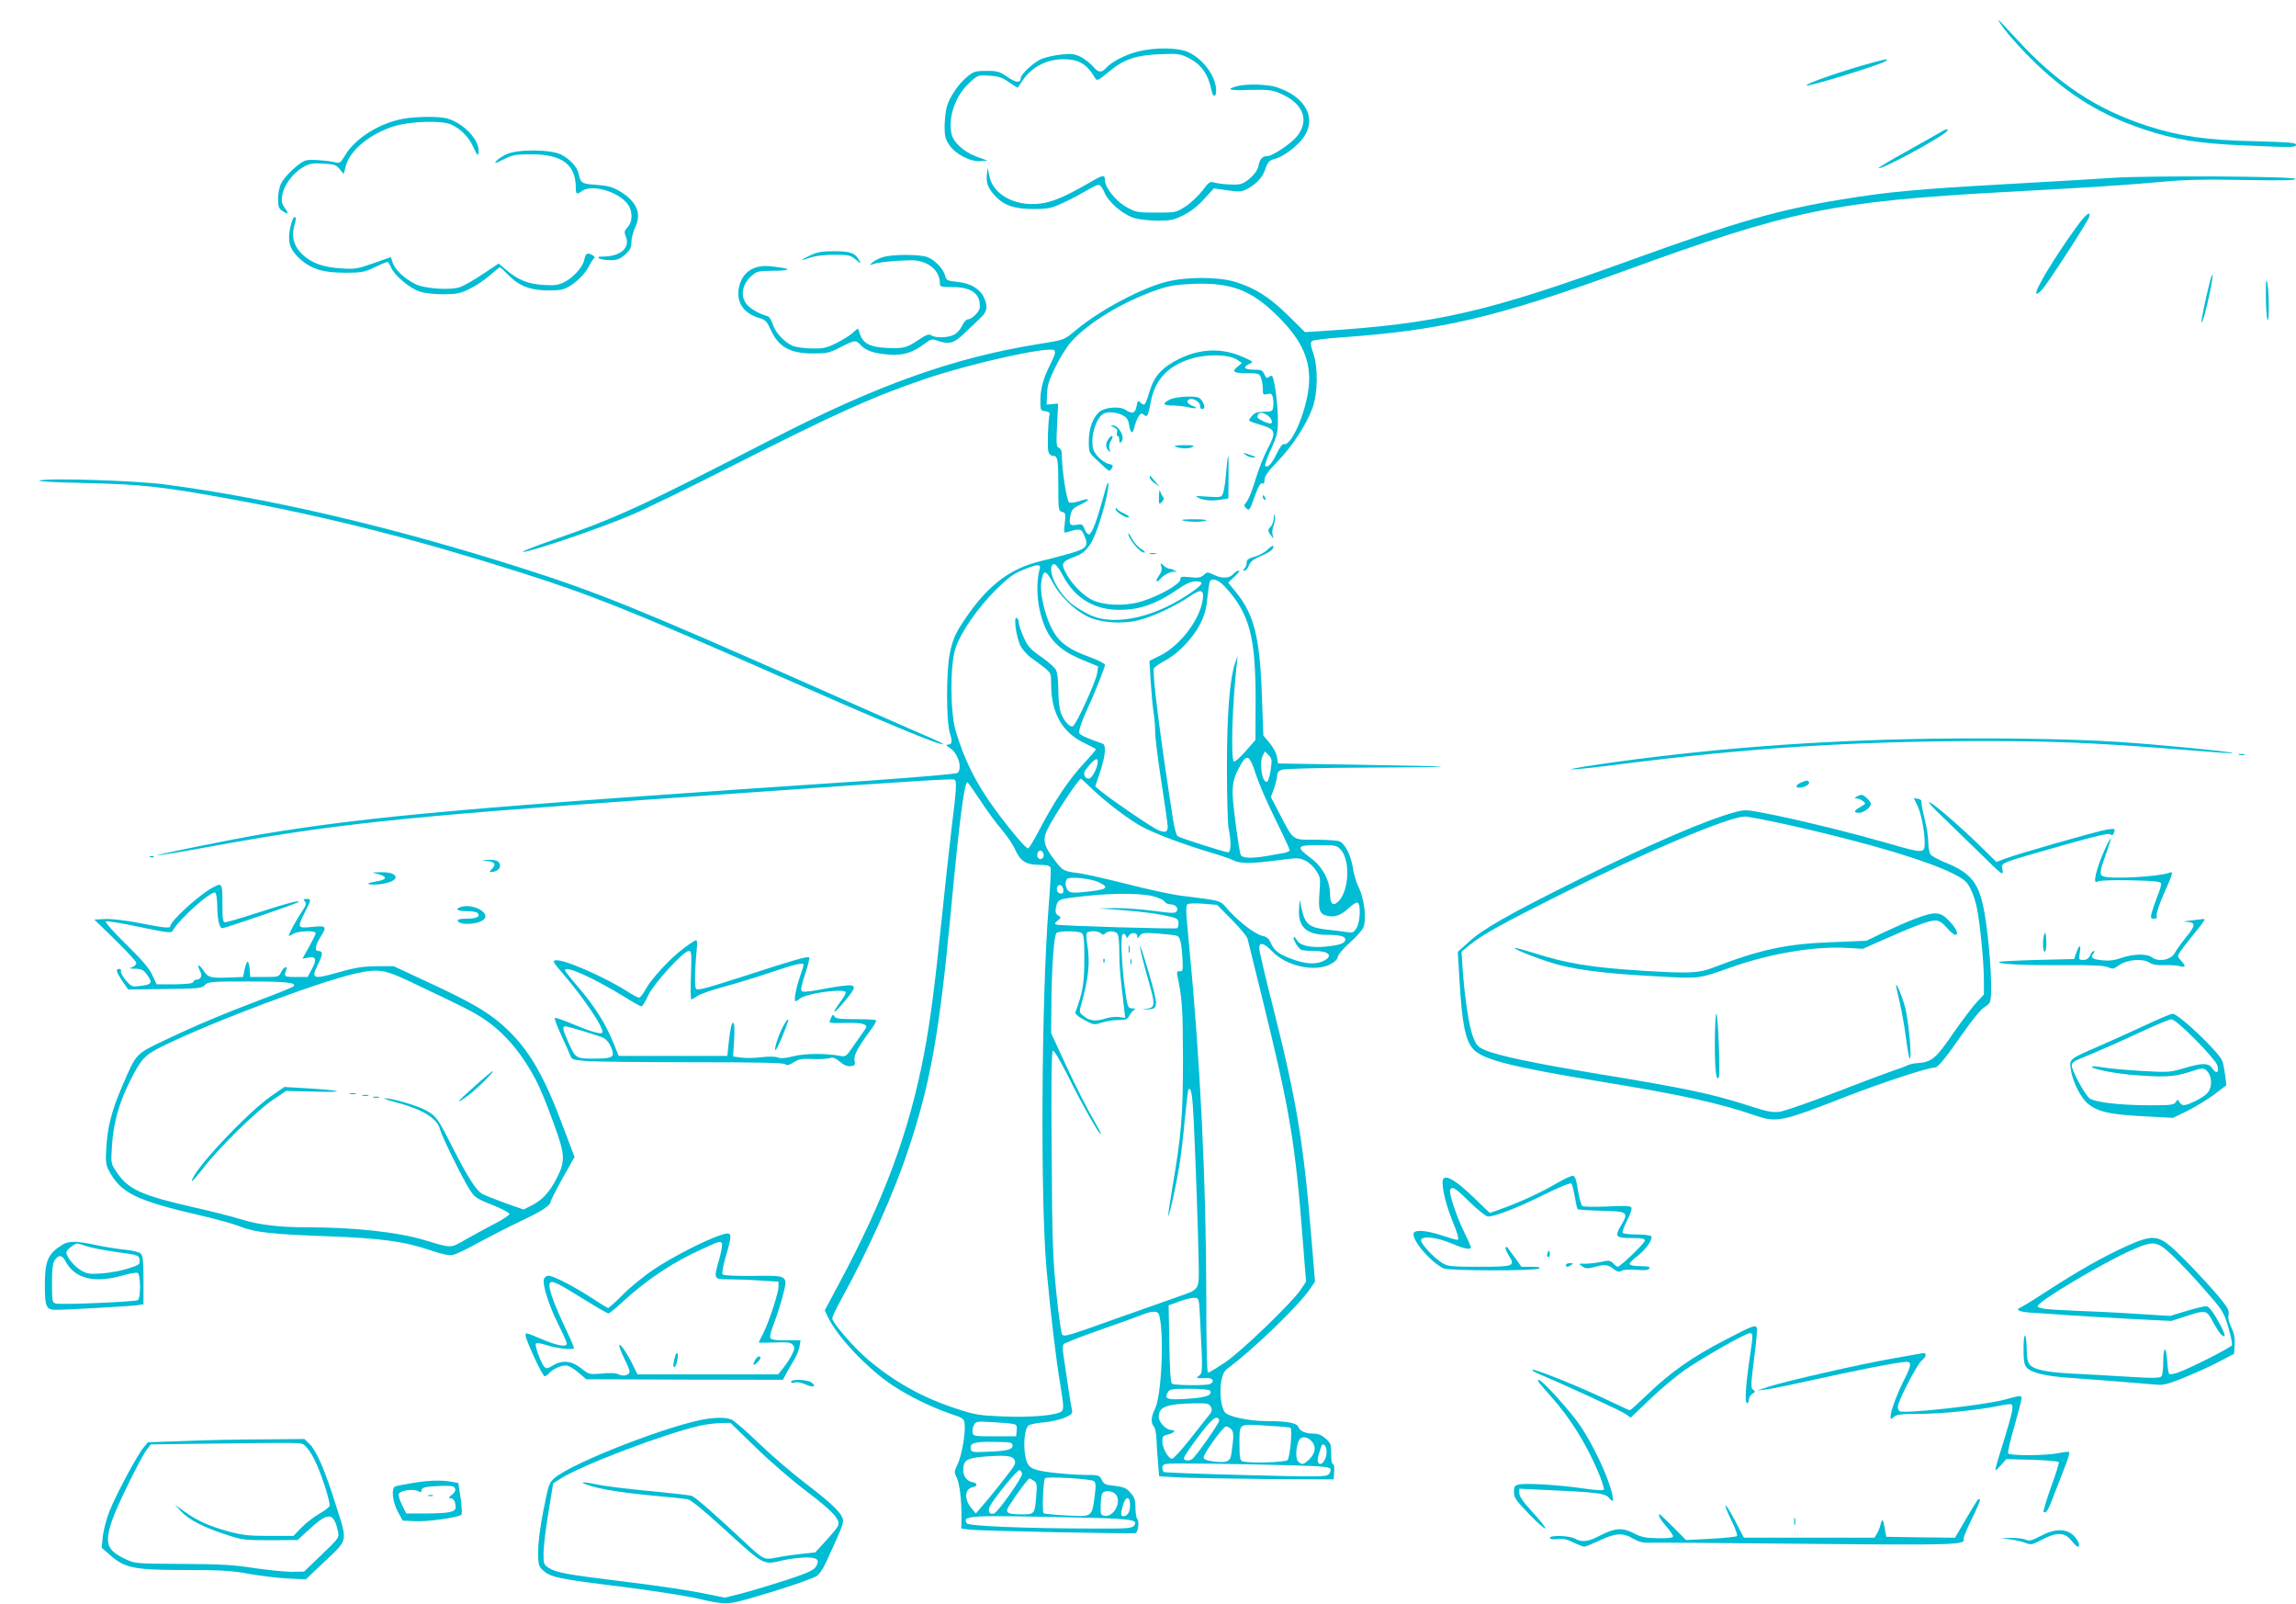 <?xml version="1.0" standalone="no"?>
<!DOCTYPE svg PUBLIC "-//W3C//DTD SVG 20010904//EN"
 "http://www.w3.org/TR/2001/REC-SVG-20010904/DTD/svg10.dtd">
<svg version="1.0" xmlns="http://www.w3.org/2000/svg"
 width="1280pt" height="894pt" viewBox="0 0 1280 894"
 preserveAspectRatio="xMidYMid meet">
<g transform="translate(0,894) scale(0.1,-0.1)"
fill="#00bcd4" stroke="none">
<path d="M11145 8820 c23 -43 115 -147 207 -236 184 -176 366 -287 597 -364
169 -57 312 -80 551 -90 289 -13 300 -12 300 4 0 11 -45 14 -232 19 -268 6
-414 27 -593 84 -288 93 -505 237 -735 488 -103 111 -105 114 -95 95z"/>
<path d="M6340 8652 c-69 -18 -143 -57 -174 -91 -26 -29 -43 -26 -73 9 -14 17
-44 40 -66 52 -35 17 -52 20 -111 14 -38 -4 -88 -15 -111 -25 -45 -20 -115
-86 -115 -108 0 -27 -28 -24 -75 9 -42 29 -54 33 -115 33 -61 0 -72 -3 -106
-31 -49 -39 -100 -114 -115 -167 -7 -23 -12 -72 -13 -108 0 -56 4 -73 26 -107
34 -51 119 -95 174 -90 l39 3 -61 22 c-72 27 -131 81 -140 130 -18 96 23 210
101 282 47 43 47 43 111 39 52 -3 72 -10 110 -37 25 -17 47 -31 48 -29 2 2 13
19 26 38 51 76 134 120 228 120 86 0 132 -27 178 -106 9 -16 16 -13 72 33 87
73 152 95 288 101 104 4 114 2 162 -22 70 -36 109 -91 127 -184 7 -35 25 -34
25 2 0 78 -69 175 -155 215 -56 27 -189 28 -285 3z"/>
<path d="M10450 8594 c-164 -44 -387 -120 -378 -130 9 -9 425 119 443 137 12
12 2 11 -65 -7z"/>
<path d="M6893 8459 c-62 -18 -40 -24 73 -20 90 2 123 0 157 -14 138 -54 181
-148 110 -242 -32 -41 -138 -113 -168 -113 -28 0 -41 -15 -50 -57 -7 -36 -62
-89 -100 -99 -27 -7 -119 0 -151 10 -17 6 -28 -2 -61 -47 -23 -29 -65 -69 -94
-88 -53 -33 -55 -34 -164 -34 -104 0 -113 2 -165 31 -60 33 -120 109 -120 150
0 32 -10 31 -88 -15 -116 -67 -185 -98 -245 -111 -149 -31 -291 38 -312 151
l-9 44 -4 -34 c-5 -50 4 -77 44 -121 50 -55 109 -75 220 -75 83 1 96 4 170 39
43 20 100 51 127 67 26 16 54 29 62 29 8 0 22 -18 31 -40 22 -56 104 -126 167
-145 28 -8 87 -15 132 -15 71 0 90 4 143 31 40 20 80 51 115 90 l54 59 77 -11
c74 -10 79 -9 121 15 46 27 77 64 90 106 11 35 22 47 53 55 46 10 130 75 162
123 71 107 6 224 -153 276 -52 17 -172 20 -224 5z"/>
<path d="M2253 8279 c-135 -23 -273 -109 -330 -206 -23 -39 -29 -44 -52 -38
-47 11 -140 18 -166 11 -35 -9 -119 -88 -139 -131 -9 -18 -16 -56 -16 -83 0
-41 4 -54 22 -66 34 -24 41 -19 17 13 -17 23 -21 39 -16 70 7 54 58 125 113
157 39 23 53 26 116 22 62 -3 73 -7 92 -31 l22 -27 12 45 c23 88 133 178 267
221 89 28 262 34 318 11 53 -23 99 -68 126 -127 23 -50 25 -53 29 -27 8 64
-83 161 -176 187 -43 12 -165 11 -239 -1z"/>
<path d="M10813 8200 c-18 -10 -102 -58 -188 -106 -86 -47 -154 -88 -152 -91
13 -12 365 179 383 208 9 15 -9 10 -43 -11z"/>
<path d="M2825 8081 c-22 -10 -48 -27 -58 -38 -14 -17 -8 -15 39 8 51 26 67
29 156 29 172 0 248 -57 248 -187 0 -36 6 -39 34 -18 51 39 194 1 251 -67 33
-39 34 -102 4 -134 -19 -21 -20 -27 -10 -53 26 -62 -30 -111 -129 -111 -26 0
-31 -3 -20 -10 8 -5 36 -10 62 -10 39 0 54 6 83 31 29 26 35 38 35 70 0 21 10
58 21 82 38 78 8 146 -89 203 -37 22 -64 29 -126 34 -83 5 -89 9 -100 62 -8
38 -50 83 -99 107 -59 29 -241 30 -302 2z"/>
<path d="M11780 7949 c-69 -5 -327 -20 -575 -34 -519 -29 -679 -44 -935 -86
-356 -58 -583 -123 -1180 -339 -804 -291 -1078 -354 -1720 -395 l-95 -6 -95
94 c-104 102 -183 152 -294 186 -94 29 -270 29 -382 1 -139 -35 -366 -155
-500 -265 -76 -63 -63 -58 -229 -85 -465 -76 -887 -227 -1470 -527 -744 -383
-865 -438 -1230 -565 -111 -39 -180 -67 -155 -64 69 10 437 136 600 206 80 34
325 153 545 265 606 307 800 394 1104 497 255 85 679 179 708 156 9 -8 5 -24
-18 -71 -42 -83 -59 -142 -59 -209 0 -54 1 -57 28 -60 18 -2 26 -8 23 -18 -8
-35 -13 -180 -7 -204 4 -16 13 -26 25 -26 28 0 31 -18 31 -170 0 -132 1 -138
21 -143 20 -5 21 -10 15 -63 -6 -55 -6 -56 16 -49 68 21 77 19 93 -20 25 -58
15 -72 -78 -99 -45 -13 -122 -33 -172 -45 -160 -40 -278 -127 -395 -292 -72
-102 -89 -139 -106 -226 -19 -102 -19 -371 1 -437 16 -52 13 -66 -13 -66 -11
0 -6 -7 14 -19 45 -28 71 -114 42 -139 -7 -5 -224 -24 -483 -42 -2248 -150
-2784 -198 -3400 -300 -169 -29 -589 -114 -578 -117 5 -2 144 21 308 51 669
122 1062 164 2450 261 198 14 455 32 570 40 852 60 1106 76 1116 70 14 -9 11
-53 -16 -271 -13 -109 -38 -336 -55 -504 -37 -363 -62 -557 -96 -740 -82 -440
-225 -826 -475 -1291 l-81 -152 17 -36 c51 -109 220 -288 358 -380 93 -62 211
-120 322 -159 78 -26 80 -28 83 -62 5 -51 -18 -179 -41 -224 -18 -37 -18 -42
-4 -70 17 -33 29 -136 27 -228 l-1 -57 43 -6 c51 -7 920 -25 930 -19 13 8 20
66 9 77 -6 6 -11 35 -11 64 0 44 -5 58 -28 84 -23 26 -38 32 -87 38 -52 5 -61
9 -73 34 -13 26 -15 27 -100 27 -48 1 -132 7 -186 14 -114 15 -130 27 -142
102 -9 65 0 145 20 159 9 7 47 15 86 18 38 3 90 15 116 26 40 18 45 24 40 43
-5 19 -30 183 -50 324 -2 17 -1 36 3 42 3 6 90 40 192 76 102 35 209 74 237
85 70 28 98 27 105 -1 28 -111 12 -449 -24 -520 -22 -43 -24 -79 -7 -97 7 -6
14 -38 15 -69 1 -31 5 -91 9 -134 l6 -76 112 -6 c61 -3 280 -7 486 -9 l375 -2
3 43 c2 24 -1 42 -7 42 -6 0 -10 25 -10 57 1 52 -2 60 -30 85 -21 19 -42 28
-66 28 -47 0 -81 15 -87 38 -6 21 -64 32 -178 32 -97 0 -211 24 -231 49 -22
27 -32 114 -20 176 7 37 17 55 37 70 135 98 400 354 459 444 l26 38 -21 254
c-43 523 -83 764 -215 1284 -41 162 -75 306 -75 320 0 38 26 31 74 -19 78 -80
234 -115 321 -71 26 13 41 28 43 42 2 13 32 48 67 79 35 31 69 69 76 86 18 44
5 157 -24 217 -14 27 -30 79 -35 115 -11 69 -41 129 -72 146 -10 6 -70 10
-134 10 -134 0 -123 -8 -201 142 l-50 96 18 48 c9 27 17 59 17 72 0 15 8 26
26 32 15 6 216 11 487 12 554 2 536 6 -63 16 l-445 7 -6 36 c-3 21 -21 54 -41
78 l-35 42 -8 221 c-11 323 -43 453 -144 577 l-44 54 36 34 c20 18 31 33 23
33 -7 0 -21 -9 -31 -20 -22 -24 -63 -26 -109 -3 -34 16 -37 16 -56 -2 -16 -14
-30 -17 -75 -12 -49 5 -55 4 -55 -13 0 -25 -119 -92 -213 -121 -97 -30 -224
-24 -289 13 -54 32 -109 92 -138 149 -26 50 -20 60 56 88 57 21 89 62 122 156
35 100 62 208 61 245 0 25 -8 5 -28 -70 -35 -129 -62 -202 -79 -208 -7 -2 -18
10 -25 28 -11 29 -15 31 -45 25 -38 -7 -45 4 -34 55 6 29 15 39 56 58 58 28
54 40 -7 19 -25 -8 -50 -11 -57 -7 -13 8 -39 174 -40 256 0 29 -5 44 -17 48
-14 6 -15 21 -10 127 l6 120 -32 -3 -32 -3 2 60 c2 48 11 77 47 150 25 50 63
112 86 138 97 109 291 227 485 293 64 22 104 28 199 32 211 8 324 -35 472
-183 135 -134 185 -249 170 -392 -15 -142 -98 -333 -139 -318 -7 3 -24 -20
-41 -56 -28 -57 -49 -79 -63 -65 -3 3 11 45 33 93 36 81 39 95 38 173 0 75
-18 211 -31 233 -3 4 -11 3 -19 -4 -11 -9 -16 -6 -25 15 -11 23 -18 26 -61 26
-52 0 -62 14 -23 32 25 11 24 12 -37 39 -115 51 -236 47 -354 -11 -92 -45
-139 -95 -163 -175 -27 -86 -29 -90 -51 -70 -16 15 -18 14 -24 -20 -8 -39 -23
-44 -62 -19 -32 22 -116 14 -146 -12 -36 -32 -58 -93 -58 -163 0 -62 1 -64 43
-103 76 -72 71 -69 85 -48 10 16 8 19 -18 25 -16 4 -43 22 -60 41 -25 29 -30
43 -30 87 0 55 25 122 54 146 23 19 74 17 114 -3 23 -12 32 -24 37 -56 8 -48
21 -52 30 -7 4 17 14 42 22 55 12 19 17 21 29 11 20 -17 24 -10 40 73 23 122
96 200 225 239 88 27 209 24 254 -5 l29 -19 -22 -18 c-38 -30 -27 -39 48 -39
66 0 71 -1 80 -26 6 -14 10 -41 10 -61 0 -32 2 -35 25 -29 20 5 26 2 31 -18 3
-13 4 -36 2 -52 -3 -26 -6 -28 -52 -29 -38 0 -52 -5 -68 -25 -22 -28 -27 -24
57 -50 77 -24 81 -39 30 -135 -19 -36 -46 -105 -61 -153 -27 -89 -50 -143 -66
-153 -4 -3 0 -13 10 -22 17 -15 19 -12 46 64 20 57 33 79 42 75 10 -4 14 3 14
21 0 19 20 47 73 102 84 87 159 203 194 297 30 85 32 224 4 307 -15 43 -17 58
-7 66 6 6 82 15 166 21 556 39 859 110 1580 372 925 337 1158 385 2120 438
479 26 648 37 865 56 137 13 249 15 468 11 217 -4 287 -2 284 6 -5 15 -821 19
-1017 6z m-4712 -1325 c20 -14 31 -44 15 -44 -20 0 -73 26 -73 35 0 28 25 32
58 9z m-1144 -889 c62 -119 161 -185 288 -193 123 -7 225 25 351 112 48 33 77
46 102 46 46 0 44 -13 -7 -50 -204 -148 -441 -204 -582 -137 -33 15 -78 43
-102 62 -71 58 -128 165 -111 210 10 25 30 8 61 -50z m-128 33 c-16 -54 -17
-146 -2 -218 34 -158 92 -227 246 -290 l82 -34 -5 -36 c-6 -46 -118 -291 -136
-298 -19 -7 -58 39 -70 86 -6 20 -11 74 -11 119 0 45 -5 93 -12 107 -6 14 -43
48 -83 75 -62 43 -75 58 -98 109 -15 33 -27 69 -27 80 0 12 -5 24 -12 28 -19
12 -3 -107 21 -155 12 -23 40 -54 62 -69 22 -15 56 -40 75 -56 32 -26 34 -32
34 -87 0 -167 63 -275 197 -336 29 -14 53 -27 53 -29 0 -3 -34 -43 -77 -89
-82 -91 -156 -202 -238 -359 -29 -55 -57 -102 -63 -104 -11 -3 -91 90 -184
216 -105 142 -175 282 -221 442 -30 108 -31 365 0 457 29 89 123 224 223 324
69 68 99 91 151 112 82 34 104 35 95 5z m75 -78 c38 -72 116 -148 190 -185 71
-36 193 -45 289 -21 76 19 203 78 279 130 67 46 85 42 76 -17 -17 -113 -128
-258 -240 -312 l-57 -28 7 -116 c4 -64 11 -141 16 -171 5 -30 9 -80 9 -111 0
-31 16 -157 35 -280 19 -123 35 -234 35 -246 0 -31 -14 -36 -52 -20 -36 15
-259 167 -317 215 l-35 29 27 81 c29 87 35 150 15 157 -90 31 -127 48 -132 61
-3 9 12 57 35 108 56 122 109 256 109 271 0 7 -39 26 -87 44 -120 43 -173 84
-212 163 -38 76 -65 198 -56 252 11 75 24 74 66 -4z m955 -17 c139 -149 174
-277 174 -636 l-1 -221 -55 -63 c-31 -35 -60 -61 -65 -57 -18 11 -10 310 16
544 l5 45 -15 -42 c-30 -93 -45 -281 -45 -583 0 -162 4 -315 10 -340 14 -67
13 -130 -3 -130 -20 0 -269 80 -282 90 -7 6 -17 43 -24 83 -75 483 -118 824
-108 852 4 8 30 26 58 41 72 36 160 127 199 205 25 48 35 85 41 147 5 46 11
88 15 93 12 20 47 7 80 -28z m258 -1024 c-5 -34 -14 -64 -20 -66 -28 -9 -46
106 -23 149 l11 20 20 -20 c19 -19 20 -27 12 -83z m-83 -24 c16 -49 65 -163
109 -251 44 -89 80 -167 80 -172 0 -6 -15 -13 -32 -16 -18 -3 -60 -10 -92 -16
-93 -16 -144 -13 -150 8 -9 28 -34 210 -42 298 -7 89 1 130 43 202 35 62 50
53 84 -53z m-881 70 c0 -33 -33 -95 -50 -95 -23 0 -34 28 -18 49 44 58 68 75
68 46z m-38 -146 c79 -77 224 -187 293 -221 76 -39 229 -96 367 -137 58 -17
119 -38 135 -46 36 -19 95 -19 244 0 111 15 121 15 155 -1 20 -9 47 -34 61
-56 24 -36 25 -43 19 -123 -8 -98 0 -121 47 -130 41 -8 74 5 116 44 18 17 39
31 47 31 21 0 19 -104 -3 -141 -16 -27 -22 -29 -53 -24 -19 3 -70 10 -113 14
-97 11 -121 30 -139 110 l-13 56 -3 -52 c-6 -99 42 -143 155 -143 71 0 103 -8
103 -26 0 -21 -31 -32 -112 -40 -85 -7 -142 6 -159 38 -6 11 -13 17 -16 15 -8
-9 25 -64 42 -71 9 -3 42 -6 74 -6 80 0 105 -27 51 -55 -42 -21 -99 -19 -175
9 -75 27 -102 48 -121 92 -10 23 -22 33 -45 38 -40 8 -123 71 -189 142 -54 60
-24 51 -280 84 -47 7 -179 35 -295 65 -115 29 -235 56 -265 59 -83 11 -86 13
-134 77 -58 76 -65 112 -35 170 40 80 173 279 185 279 2 0 27 -23 56 -51z
m-619 -67 c35 -54 90 -129 121 -165 31 -37 65 -87 75 -111 28 -64 61 -86 133
-86 44 0 60 -4 65 -16 3 -9 -2 -106 -11 -217 -40 -498 -47 -1640 -11 -2027 23
-251 52 -495 77 -643 18 -110 19 -130 7 -142 -23 -23 -172 -36 -329 -29 -132
5 -155 9 -261 44 -186 61 -339 146 -488 271 -77 64 -201 207 -201 231 0 10 26
64 57 120 141 255 288 582 366 819 123 366 174 650 237 1319 50 535 76 730 94
730 2 0 33 -44 69 -98z m2011 -277 c57 -62 46 -241 -18 -294 -26 -22 -40 -8
-41 45 -1 78 -42 154 -109 203 -84 63 -78 71 51 71 88 0 96 -2 117 -25z
m-1657 -21 c8 -21 -13 -42 -28 -27 -13 13 -5 43 11 43 6 0 13 -7 17 -16z m307
-160 c67 -33 51 -43 -97 -57 -43 -4 -61 -2 -72 9 -18 19 -20 60 -2 68 24 11
133 -2 171 -20z m-196 -42 c2 -14 -2 -22 -12 -22 -19 0 -29 17 -22 36 8 22 30
12 34 -14z m496 -36 c33 -8 63 -21 68 -30 5 -9 19 -16 32 -16 29 0 48 -21 36
-39 -7 -12 -28 -11 -132 3 -67 9 -163 15 -213 15 l-90 -2 115 -8 c118 -8 226
-23 293 -40 30 -8 37 -14 37 -34 0 -13 -3 -26 -7 -28 -10 -6 -653 13 -673 20
-12 4 -11 8 6 22 21 17 21 18 3 29 -14 9 -17 19 -12 44 8 40 14 45 77 54 191
26 374 30 460 10z m443 -132 c45 -45 85 -93 88 -106 3 -12 39 -160 81 -328
156 -634 185 -803 229 -1379 l16 -204 -27 -41 c-48 -73 -333 -348 -424 -409
-47 -31 -89 -57 -95 -57 -7 0 -10 151 -10 433 -1 635 -34 1313 -96 1951 -18
185 -20 219 -8 227 8 4 48 6 89 2 l75 -6 82 -83z m-837 -74 c12 -7 15 -35 15
-147 0 -133 -9 -187 -50 -295 -3 -8 16 -25 49 -42 53 -29 56 -29 98 -15 24 8
65 14 93 14 42 0 51 4 61 24 7 13 18 28 26 32 9 6 7 9 -9 9 -25 0 -28 8 -42
110 -18 132 -25 297 -12 304 6 4 14 0 18 -9 5 -16 7 -16 15 -1 12 21 48 21 48
-1 0 -15 1 -15 14 2 12 16 23 18 103 12 50 -4 97 -9 106 -13 17 -6 26 -51 30
-144 2 -48 0 -55 -17 -53 -15 1 -17 -4 -11 -30 26 -127 29 -175 30 -457 0
-324 -9 -426 -61 -729 -13 -79 -23 -146 -21 -147 5 -6 44 169 61 276 9 52 23
169 31 260 9 90 18 167 21 169 14 14 22 -33 28 -158 12 -250 25 -624 28 -785
3 -184 12 -168 -120 -215 -48 -17 -190 -67 -317 -112 -305 -109 -311 -110
-324 -96 -5 7 -20 111 -32 232 -20 192 -23 292 -26 779 -3 366 -1 562 6 569 6
6 34 -40 85 -140 76 -154 172 -323 182 -323 3 0 -5 19 -19 43 -58 99 -120 222
-186 365 l-71 154 1 116 c1 243 14 433 30 443 19 12 120 11 139 -1z m108 -2
c9 -9 15 -9 24 0 15 15 51 15 66 0 8 -8 12 -46 12 -103 0 -82 4 -123 26 -309
l7 -59 -34 5 c-19 3 -55 -1 -81 -10 -52 -16 -84 -12 -119 17 -23 18 -23 21
-10 67 40 142 49 233 32 335 -4 25 -5 51 -3 57 5 16 64 16 80 0z m553 -2163
c14 -273 14 -287 -6 -302 -21 -14 -15 -16 43 -13 34 2 46 -22 16 -34 -22 -9
-197 -7 -210 2 -8 5 -13 79 -15 222 l-4 215 60 22 c33 12 71 21 85 20 25 -2
25 -2 31 -132z m55 -386 c15 -25 -22 -38 -127 -45 -113 -7 -129 -2 -109 36 10
18 21 20 120 20 68 0 111 -4 116 -11z m4 -90 c9 -17 7 -26 -12 -49 -13 -15
-60 -76 -106 -134 -46 -58 -90 -106 -98 -106 -21 0 -54 60 -54 97 0 27 4 32
30 38 36 8 50 25 20 25 -28 0 -70 43 -70 73 0 57 42 73 202 76 69 1 79 -1 88
-20z m47 -75 c4 -11 -130 -202 -151 -216 -18 -12 -46 -9 -46 5 0 8 36 62 81
121 76 101 105 124 116 90z m-1149 -20 c19 -4 23 -10 20 -37 l-3 -32 -120 0
c-116 0 -120 1 -123 22 -2 12 2 31 8 42 10 19 17 20 103 15 51 -3 102 -7 115
-10z m1546 -21 c12 -8 -2 -163 -16 -180 -11 -14 -220 -19 -252 -7 -13 5 -16
23 -16 89 0 126 -9 119 144 110 72 -4 135 -9 140 -12z m-330 -8 c15 -16 15
-42 0 -142 -6 -39 -26 -47 -99 -38 -39 5 -55 12 -55 22 0 22 109 173 125 173
7 0 21 -7 29 -15z m446 -65 c29 -29 25 -66 -9 -101 -33 -33 -43 -35 -64 -14
-16 15 -13 83 5 118 12 23 43 22 68 -3z m-1665 -26 c0 -23 -31 -31 -141 -35
-81 -4 -89 -2 -92 15 -7 34 20 42 130 40 92 -1 103 -3 103 -20z m1749 -18 c3
-14 2 -36 -3 -49 -21 -56 -58 -43 -40 14 6 19 12 40 15 47 6 20 21 14 28 -12z
m-1740 -59 c8 -13 7 -23 -4 -41 -18 -29 -145 -188 -183 -230 l-27 -31 -24 29
c-43 51 -38 110 9 118 25 4 25 22 -1 27 -32 5 -54 32 -54 66 0 55 18 68 106
76 121 10 165 7 178 -14z m1524 -33 c192 -5 235 -9 239 -21 3 -8 -1 -22 -10
-30 -14 -14 -59 -15 -463 -4 -246 6 -451 14 -456 17 -4 3 -8 14 -8 24 0 13 8
20 28 22 34 4 363 0 670 -8z m-1480 -47 c4 -19 -133 -213 -156 -222 -24 -9
-37 11 -25 37 20 42 155 209 167 205 6 -2 12 -11 14 -20z m401 -42 c11 -10 11
-28 3 -89 -15 -111 -14 -110 -155 -102 -65 3 -123 9 -129 12 -9 6 -3 178 8
195 7 12 259 -3 273 -16z m-334 1 c16 -11 17 -22 12 -82 -8 -103 -9 -104 -81
-104 -81 0 -95 9 -71 47 43 67 107 153 114 153 4 0 15 -6 26 -14z m449 -69
c44 -33 2 -131 -54 -125 -23 3 -25 6 -24 55 1 29 4 59 8 68 7 18 46 20 70 2z
m86 -65 c0 -39 -14 -62 -37 -62 -16 0 -16 13 -2 63 14 50 39 50 39 -1z m-316
-69 c331 -7 366 -12 337 -47 -12 -14 -43 -16 -230 -15 -388 1 -692 14 -701 29
-27 44 8 46 594 33z"/>
<path d="M6355 3663 c3 -22 23 -103 45 -179 43 -150 42 -160 -13 -167 -26 -4
-24 -4 7 -3 66 2 66 13 8 213 -29 98 -50 159 -47 136z"/>
<path d="M6292 3650 c0 -19 2 -27 5 -17 2 9 2 25 0 35 -3 9 -5 1 -5 -18z"/>
<path d="M6302 3580 c0 -14 2 -19 5 -12 2 6 2 18 0 25 -3 6 -5 1 -5 -13z"/>
<path d="M6151 3584 c0 -11 3 -14 6 -6 3 7 2 16 -1 19 -3 4 -6 -2 -5 -13z"/>
<path d="M11582 7683 c-124 -170 -243 -366 -229 -379 3 -4 17 6 30 20 32 34
258 383 264 407 10 37 -16 18 -65 -48z"/>
<path d="M1619 7676 c-17 -79 -6 -123 46 -172 64 -62 133 -84 258 -84 93 0
108 3 165 30 35 17 67 30 72 30 4 0 13 -14 20 -30 18 -44 102 -115 157 -134
28 -10 80 -16 132 -16 74 0 95 4 147 29 33 16 84 49 113 75 28 25 54 46 58 46
3 0 23 -18 44 -40 57 -59 111 -83 200 -88 44 -2 91 0 111 7 48 16 115 75 140
125 11 22 25 44 31 47 5 4 0 12 -12 18 -27 15 -37 9 -44 -28 -8 -39 -60 -97
-110 -123 -34 -17 -54 -20 -117 -16 -86 5 -143 28 -208 84 l-42 35 -89 -59
c-49 -33 -106 -65 -126 -72 -58 -19 -200 -9 -252 18 -61 32 -110 78 -123 116
l-11 33 -97 -34 c-88 -31 -104 -34 -177 -29 -101 6 -163 28 -215 74 -49 44
-67 101 -50 160 12 46 12 52 1 52 -5 0 -15 -24 -22 -54z"/>
<path d="M4515 7516 c-58 -28 -56 -32 5 -11 25 9 78 15 130 15 82 0 91 -2 121
-27 28 -24 31 -25 20 -6 -22 43 -50 53 -141 53 -69 0 -94 -5 -135 -24z"/>
<path d="M4916 7505 c-21 -7 -46 -21 -55 -30 -15 -15 -14 -15 13 -5 16 6 77
13 135 17 95 5 112 3 154 -15 48 -22 77 -63 77 -112 0 -18 6 -20 71 -20 107 0
156 -38 151 -115 -1 -22 -45 -65 -67 -65 -8 0 -22 -16 -31 -35 -9 -20 -29 -42
-45 -50 -33 -18 -102 -20 -127 -4 -14 9 -28 4 -71 -25 -67 -45 -82 -49 -180
-45 -90 5 -129 25 -146 75 -5 16 -10 30 -11 32 -1 2 -14 -8 -30 -23 -15 -14
-56 -39 -91 -57 -54 -27 -74 -31 -137 -30 -40 0 -88 7 -107 15 -47 20 -97 74
-111 120 -7 22 -19 41 -27 44 -53 16 -95 40 -118 67 -36 43 -27 108 22 154 34
31 37 32 132 33 106 1 95 13 -23 25 -94 10 -159 -35 -175 -121 -15 -80 26
-141 113 -167 34 -10 43 -19 63 -62 44 -100 108 -136 238 -136 77 0 91 3 153
35 81 41 85 41 110 14 28 -32 75 -49 157 -55 81 -7 136 10 205 63 31 23 38 25
67 15 64 -24 93 -16 152 41 29 28 69 66 88 84 39 35 44 66 20 116 -23 48 -76
79 -147 86 -58 6 -62 8 -69 35 -10 37 -55 85 -96 102 -42 18 -205 18 -257 -1z"/>
<path d="M12320 7370 c-20 -76 -51 -222 -47 -226 6 -6 25 63 47 167 20 96 20
133 0 59z"/>
<path d="M12632 7295 c0 -60 4 -121 8 -135 11 -34 11 140 1 200 -7 35 -9 21
-9 -65z"/>
<path d="M6523 6714 c-46 -23 -41 -34 15 -34 26 0 65 -5 87 -10 46 -10 59 -5
21 9 -26 11 -34 25 -17 35 18 11 61 -13 61 -34 0 -20 11 -26 23 -14 7 8 -11
46 -27 56 -20 14 -130 8 -163 -8z"/>
<path d="M6209 6559 c17 -7 22 -15 18 -29 -3 -11 -1 -20 4 -20 5 0 9 -10 9
-22 0 -16 3 -19 11 -11 24 24 -14 94 -49 92 -12 0 -10 -3 7 -10z"/>
<path d="M6183 6498 c-19 -25 -21 -46 -7 -65 14 -17 15 -17 9 5 -4 14 0 33 9
47 17 25 7 36 -11 13z"/>
<path d="M6555 6450 c27 -12 77 -12 95 0 10 7 -5 10 -50 9 -45 0 -59 -3 -45
-9z"/>
<path d="M6944 6405 c11 -8 29 -15 40 -15 25 0 19 4 -24 18 -32 11 -33 10 -16
-3z"/>
<path d="M6836 6310 c-4 -50 -11 -102 -17 -117 -9 -25 -11 -26 -87 -21 -70 5
-74 5 -47 -8 33 -14 71 -17 127 -8 l36 6 1 119 c1 66 0 119 -2 119 -2 0 -7
-41 -11 -90z"/>
<path d="M6410 6279 c0 -8 13 -23 28 -33 l27 -19 -25 29 c-14 16 -26 31 -27
33 -2 2 -3 -2 -3 -10z"/>
<path d="M220 6262 c-15 -5 91 -11 255 -14 314 -7 434 -20 830 -93 514 -94
1014 -221 1585 -402 403 -127 627 -217 1405 -560 638 -281 950 -411 962 -400
2 2 -31 18 -72 36 -42 17 -331 145 -643 283 -985 436 -1207 526 -1637 663
-719 229 -1400 388 -1985 465 -166 22 -652 37 -700 22z"/>
<path d="M6461 6175 c-1 -46 0 -48 16 -33 12 12 13 21 6 30 -6 7 -13 22 -16
33 -2 11 -5 -2 -6 -30z"/>
<path d="M7040 6171 c0 -6 4 -13 10 -16 6 -3 7 1 4 9 -7 18 -14 21 -14 7z"/>
<path d="M6220 6102 c0 -15 60 -53 73 -45 5 3 -6 12 -24 20 -18 8 -37 19 -41
26 -6 9 -8 9 -8 -1z"/>
<path d="M7101 6053 c0 -17 -8 -38 -16 -47 -19 -18 -18 -26 1 -51 16 -20 16
-20 9 3 -4 13 -2 36 5 52 6 15 10 39 7 52 -3 18 -5 16 -6 -9z"/>
<path d="M6595 6039 c41 -9 106 -9 129 0 10 4 -22 7 -70 7 -53 0 -77 -3 -59
-7z"/>
<path d="M6290 5967 c-1 -28 64 -107 89 -107 9 0 2 9 -16 20 -18 10 -41 36
-52 57 -11 21 -20 34 -21 30z"/>
<path d="M7068 5878 c-14 -15 -47 -33 -72 -40 -36 -10 -46 -17 -46 -33 0 -12
-5 -26 -12 -33 -9 -9 -9 -12 1 -12 7 0 18 13 24 29 8 21 24 34 63 51 53 21 79
42 72 57 -1 4 -15 -4 -30 -19z"/>
<path d="M6413 5853 c9 -2 23 -2 30 0 6 3 -1 5 -18 5 -16 0 -22 -2 -12 -5z"/>
<path d="M6474 5782 c5 -15 1 -31 -14 -52 -22 -31 -13 -43 11 -14 18 22 61 42
79 37 13 -4 13 -3 0 6 -8 6 -21 11 -29 11 -8 0 -23 8 -34 18 -19 16 -19 16
-13 -6z"/>
<path d="M10610 4820 c-585 -14 -1150 -61 -1690 -139 -260 -38 -189 -39 106
-1 720 92 1320 130 2054 130 353 0 605 -11 980 -40 343 -27 397 -31 385 -26
-18 8 -406 46 -632 61 -285 19 -779 25 -1203 15z"/>
<path d="M12483 4733 c9 -2 23 -2 30 0 6 3 -1 5 -18 5 -16 0 -22 -2 -12 -5z"/>
<path d="M10044 4580 c-31 -12 -39 -30 -14 -30 29 0 62 19 55 31 -7 11 -13 11
-41 -1z"/>
<path d="M10350 4500 c-13 -9 -13 -10 1 -10 8 0 24 -6 34 -14 19 -14 18 -15
-13 -33 -38 -22 -41 -33 -7 -33 25 0 65 31 65 50 0 14 -38 50 -52 50 -7 0 -20
-5 -28 -10z"/>
<path d="M10689 4451 c20 -39 41 -143 41 -206 0 -62 -3 -63 -197 -7 -217 62
-447 119 -649 161 -144 29 -154 30 -206 16 -155 -40 -477 -178 -873 -375 -394
-195 -539 -278 -617 -350 l-61 -55 11 -181 c13 -219 32 -312 74 -360 52 -59
212 -100 718 -183 451 -74 654 -119 849 -186 128 -43 146 -40 527 109 195 75
441 156 479 156 19 0 58 48 159 193 50 71 102 135 117 142 14 8 29 22 33 30
20 54 -8 421 -44 561 -30 117 -78 167 -215 221 -33 14 -66 32 -72 41 -7 9 -13
39 -13 67 0 29 -9 87 -20 130 -11 43 -19 86 -18 94 2 10 -6 17 -20 19 l-23 4
20 -41z m-708 -111 c533 -120 915 -244 981 -317 22 -24 45 -78 58 -139 17 -73
40 -308 40 -403 l0 -84 -43 -46 c-23 -25 -82 -104 -131 -174 -94 -137 -117
-156 -196 -162 -20 -1 -45 -7 -56 -12 -10 -6 -44 -18 -74 -28 -30 -10 -175
-64 -322 -121 -147 -57 -289 -106 -316 -110 -40 -5 -68 0 -158 29 -216 70
-355 100 -850 181 -356 59 -568 103 -638 135 -38 17 -46 26 -65 75 -22 58 -45
213 -57 376 l-6 96 46 38 c68 56 184 120 506 281 471 236 937 433 1026 434 18
1 132 -22 255 -49z"/>
<path d="M10680 3821 c-41 -15 -120 -50 -175 -76 l-100 -48 -190 -8 c-256 -9
-400 -40 -668 -143 -78 -30 -134 -32 -392 -16 -287 18 -424 41 -608 100 -55
17 -101 29 -103 27 -8 -8 168 -75 252 -96 115 -29 280 -49 534 -62 249 -14
233 -16 421 50 217 77 468 119 647 108 l87 -5 122 54 c165 73 248 104 282 104
20 0 38 -11 64 -40 19 -22 40 -40 46 -40 23 0 10 32 -30 75 -51 55 -79 57
-189 16z"/>
<path d="M10570 3448 c0 -3 9 -44 20 -91 11 -46 27 -135 35 -197 8 -62 18
-116 21 -119 15 -13 -6 219 -26 288 -18 65 -49 138 -50 119z"/>
<path d="M9560 3123 c0 -150 8 -212 22 -187 9 16 -4 354 -13 354 -5 0 -9 -75
-9 -167z"/>
<path d="M10824 4393 c44 -43 140 -136 213 -207 128 -126 132 -129 127 -94 -7
42 -35 31 340 138 180 51 252 68 261 60 9 -8 14 -6 19 6 10 26 8 27 -36 21
-50 -7 -501 -136 -571 -163 l-47 -18 -93 91 c-111 109 -267 243 -283 243 -6 0
25 -35 70 -77z"/>
<path d="M11735 4208 c-49 -109 -71 -203 -42 -181 7 6 80 9 182 7 136 -3 171
-7 173 -18 2 -8 -8 -41 -22 -74 -13 -34 -27 -75 -31 -91 -6 -27 -4 -31 13 -31
15 0 19 5 15 18 -2 10 14 61 37 113 56 126 58 134 34 125 -57 -22 -324 -37
-368 -20 -23 9 -20 29 14 123 17 46 29 85 27 88 -2 2 -17 -25 -32 -59z"/>
<path d="M838 4163 c7 -3 16 -2 19 1 4 3 -2 6 -13 5 -11 0 -14 -3 -6 -6z"/>
<path d="M2710 4143 c48 -6 58 -18 34 -44 -19 -21 -19 -21 5 -18 33 5 49 32
32 53 -9 11 -28 15 -60 14 -40 -1 -42 -2 -11 -5z"/>
<path d="M2113 4067 c48 -14 43 -30 -13 -39 -56 -10 -63 -18 -14 -18 53 0 111
17 118 35 8 21 -25 35 -81 34 l-48 -2 38 -10z"/>
<path d="M1185 3993 c-75 -40 -235 -186 -235 -214 0 -14 -33 -11 -175 17 -77
15 -156 24 -191 22 l-58 -3 117 -114 c64 -63 117 -120 117 -128 0 -8 -10 -18
-22 -23 -20 -7 -17 -9 18 -9 33 -1 44 -7 62 -31 34 -46 29 -57 -30 -64 -52 -7
-54 -7 -86 30 -18 21 -30 44 -28 51 3 7 -1 13 -9 13 -22 0 -18 -15 17 -68 l33
-47 204 3 c189 2 206 4 223 22 18 19 33 20 246 20 214 0 270 -7 247 -28 -6 -5
-84 -37 -175 -71 -216 -82 -367 -145 -543 -229 -163 -78 -156 -71 -236 -256
-58 -135 -81 -225 -88 -336 -5 -80 -3 -102 12 -130 66 -129 152 -171 517 -255
86 -20 183 -47 215 -60 82 -33 178 -44 488 -55 299 -11 428 -28 580 -80 62
-21 99 -28 120 -24 17 3 80 34 140 67 61 33 166 87 235 120 120 56 170 89 170
111 0 5 30 64 66 129 l67 119 -59 156 c-104 281 -185 425 -303 542 -96 95
-185 150 -429 264 l-217 101 -95 0 c-77 -1 -118 -7 -213 -34 -144 -41 -154
-37 -114 45 28 56 28 74 1 74 -21 0 -17 30 11 75 39 63 36 67 -45 59 -83 -8
-84 -5 -40 82 36 71 36 74 9 74 -18 0 -19 -3 -9 -15 9 -11 6 -22 -18 -57 -29
-43 -72 -122 -72 -133 0 -3 10 1 22 9 26 18 128 22 128 5 0 -6 -17 -40 -37
-76 l-37 -66 33 6 c43 9 49 -11 19 -65 l-23 -43 -65 0 c-65 0 -68 2 -55 38 12
28 -13 19 -27 -10 -13 -27 -16 -28 -93 -28 l-80 0 -3 43 c-2 23 -7 42 -11 42
-5 0 -12 -19 -17 -42 l-9 -43 -80 -3 c-100 -4 -115 0 -140 38 -25 38 -40 39
-21 1 16 -29 7 -51 -20 -51 -7 0 -14 -6 -16 -12 -3 -9 -34 -13 -105 -14 l-100
0 -23 50 c-16 37 -56 84 -147 173 -70 69 -119 124 -113 128 6 3 90 -10 187
-31 170 -35 178 -36 188 -18 35 63 214 222 235 209 5 -3 10 -32 11 -63 0 -85
12 -137 29 -135 26 4 400 132 418 143 31 19 -45 0 -219 -56 -92 -30 -174 -54
-183 -54 -14 0 -16 15 -16 105 0 114 -2 117 -55 88z m1091 -519 c317 -150 366
-175 423 -214 87 -58 164 -139 227 -235 64 -98 94 -163 164 -355 60 -164 62
-201 15 -294 -40 -78 -80 -123 -137 -152 l-49 -25 -100 35 c-55 20 -113 43
-128 51 -35 18 -80 88 -168 260 -83 165 -91 175 -151 208 -50 27 -189 67 -227
66 -11 0 12 -9 50 -19 161 -42 244 -92 259 -157 9 -36 126 -274 165 -334 27
-42 38 -50 125 -84 53 -21 96 -44 96 -51 0 -6 -37 -31 -82 -54 -46 -24 -118
-63 -162 -88 -87 -50 -74 -50 -231 -3 -147 44 -389 71 -655 71 -157 0 -270 14
-368 45 -42 13 -157 43 -256 65 -296 67 -371 101 -434 195 -34 50 -34 50 -28
145 7 122 36 232 92 347 69 141 88 162 190 212 276 136 875 361 1079 406 120
27 160 21 291 -41z"/>
<path d="M2645 2885 c-101 -89 -114 -108 -36 -51 48 36 150 136 138 136 -4 0
-50 -38 -102 -85z"/>
<path d="M1510 2830 c-138 -97 -440 -420 -440 -472 0 -6 31 30 69 79 88 113
296 316 386 376 l70 47 165 -4 c182 -5 147 7 -55 19 l-120 7 -75 -52z"/>
<path d="M1953 2843 c9 -2 23 -2 30 0 6 3 -1 5 -18 5 -16 0 -22 -2 -12 -5z"/>
<path d="M2023 2833 c9 -2 23 -2 30 0 6 3 -1 5 -18 5 -16 0 -22 -2 -12 -5z"/>
<path d="M2083 2823 c9 -2 23 -2 30 0 6 3 -1 5 -18 5 -16 0 -22 -2 -12 -5z"/>
<path d="M2563 3883 c-28 -11 -10 -21 38 -21 28 0 55 -4 61 -10 19 -19 -3 -32
-58 -32 -40 0 -55 -4 -52 -12 9 -25 106 -22 142 5 50 37 -64 98 -131 70z"/>
<path d="M12215 3810 c-45 -5 -50 -7 -22 -8 50 -3 48 -20 -9 -89 -25 -31 -51
-68 -59 -83 -21 -40 -91 -54 -129 -25 -27 21 -106 19 -170 -4 -36 -13 -69 -17
-105 -13 -56 5 -69 15 -51 37 7 8 8 15 3 15 -5 0 -15 -11 -21 -25 -8 -17 -20
-25 -38 -25 -25 0 -25 2 -19 43 8 47 -4 43 -21 -6 l-11 -32 -206 -5 c-113 -3
-208 -8 -212 -11 -12 -12 139 -20 357 -18 164 1 230 -2 251 -12 24 -11 31 -10
60 11 42 32 133 40 170 15 18 -11 43 -16 84 -14 32 1 70 -1 86 -6 33 -9 34 1
6 31 -21 23 -21 24 -4 51 10 15 45 60 77 99 56 68 67 86 51 82 -5 -1 -35 -4
-68 -8z"/>
<path d="M11398 3737 c-13 -30 -10 -113 3 -100 5 5 9 34 7 64 -2 36 -6 48 -10
36z"/>
<path d="M3814 3657 c-75 -55 -183 -172 -215 -231 -13 -25 -30 -46 -36 -46 -7
0 -36 15 -65 34 -131 83 -355 181 -401 174 -18 -3 -13 -12 40 -73 124 -145
237 -314 220 -331 -9 -10 -74 10 -175 53 -46 19 -86 33 -89 29 -3 -3 13 -46
35 -94 23 -49 46 -100 51 -114 8 -23 16 -26 87 -31 42 -4 307 -7 589 -7 366 0
514 -3 522 -11 9 -9 21 -6 47 10 29 19 47 22 108 19 40 -2 83 1 95 5 16 6 29
1 55 -20 22 -19 42 -27 60 -25 24 3 27 7 22 32 -6 28 20 76 95 176 17 23 28
44 24 48 -3 3 -55 6 -114 6 -87 0 -110 3 -117 15 -7 13 -10 12 -20 -10 -13
-29 -19 -28 93 -26 85 2 117 -9 100 -32 -5 -8 -32 -47 -60 -86 -46 -69 -51
-72 -80 -66 -74 15 -201 15 -263 -2 -43 -11 -69 -13 -83 -7 -13 6 -50 7 -93 2
-39 -5 -91 -6 -115 -2 l-44 6 6 94 c3 53 1 94 -4 94 -11 0 -17 -27 -27 -115
l-7 -70 -303 0 -303 0 -28 70 c-44 108 -103 203 -191 306 -44 51 -80 97 -80
101 0 30 157 -41 330 -147 48 -30 92 -55 97 -54 4 0 21 28 37 62 33 68 196
247 226 247 15 0 16 -13 12 -135 -3 -74 -2 -135 2 -135 4 0 19 9 34 19 15 11
79 33 142 50 63 17 182 53 265 81 146 49 185 58 185 42 0 -4 -9 -33 -20 -64
-23 -66 -36 -138 -25 -138 5 0 16 7 25 15 30 27 241 58 254 36 3 -4 -6 -23
-20 -42 -64 -86 -53 -91 16 -8 68 81 67 94 -7 85 -32 -3 -95 -14 -141 -23 -54
-10 -86 -13 -93 -6 -6 6 1 40 20 96 16 48 26 89 22 91 -11 7 -83 -13 -365
-105 -215 -69 -259 -81 -266 -69 -9 14 -6 121 5 228 3 23 1 42 -4 42 -5 0 -35
-19 -67 -43z m-565 -463 c47 -15 96 -30 108 -35 25 -9 49 -42 58 -80 8 -32
-10 -39 -105 -39 -98 0 -102 3 -138 83 -35 78 -39 97 -20 97 6 0 50 -12 97
-26z"/>
<path d="M11955 3224 c-77 -36 -192 -88 -255 -115 -165 -72 -164 -71 -156
-127 9 -69 58 -165 99 -196 56 -43 118 -57 302 -67 l170 -9 80 39 c44 22 111
63 149 91 l68 52 -7 56 c-4 31 -11 66 -16 79 -19 50 -243 263 -277 263 -9 0
-80 -30 -157 -66z m282 -76 c62 -62 117 -126 123 -142 15 -41 -3 -56 -25 -22
-22 33 -55 34 -161 2 -75 -22 -87 -23 -229 -15 -82 5 -179 13 -214 19 -35 6
-66 9 -68 6 -11 -11 109 -36 217 -46 179 -15 236 -13 324 15 73 24 80 24 97 9
25 -22 33 -70 18 -105 -8 -21 -29 -39 -70 -60 -68 -34 -84 -36 -99 -11 -10 16
-10 16 -20 0 -10 -16 -28 -18 -143 -18 -166 0 -304 16 -337 38 -26 19 -100
154 -100 185 0 12 14 24 38 33 114 47 223 95 352 155 80 37 154 68 165 68 13
1 61 -40 132 -111z"/>
<path d="M4375 3236 c-22 -33 -55 -122 -54 -144 1 -18 23 26 58 116 22 56 21
66 -4 28z"/>
<path d="M8685 2349 c-84 -50 -193 -101 -298 -140 -43 -16 -79 -29 -81 -29 -1
0 -40 37 -87 83 -96 93 -152 128 -171 109 -17 -17 5 -127 48 -233 35 -88 40
-109 27 -109 -5 0 -43 11 -86 25 -95 31 -157 33 -157 7 0 -45 95 -154 167
-191 27 -14 511 -15 533 -1 11 7 -1 10 -42 10 l-56 0 -38 53 c-21 28 -39 54
-41 56 -2 2 -6 2 -9 -2 -4 -3 4 -22 16 -42 39 -62 32 -65 -162 -65 -156 0
-176 2 -206 20 -49 30 -123 110 -120 129 6 25 87 16 170 -19 71 -30 108 -38
108 -21 0 5 -18 45 -39 88 -42 85 -86 218 -76 233 12 20 29 9 109 -70 48 -46
91 -80 102 -80 39 0 170 51 312 122 85 42 147 67 152 62 5 -5 13 -38 19 -73 6
-35 13 -66 16 -70 4 -3 65 -7 136 -9 148 -4 151 -6 102 -89 -32 -56 -25 -63
70 -63 51 0 67 -3 67 -14 0 -14 -137 -146 -152 -146 -4 0 -15 9 -25 19 -16 17
-23 18 -68 8 -27 -6 -67 -10 -88 -10 -38 1 -38 1 -16 -15 19 -13 29 -13 66 -4
60 17 76 15 108 -10 21 -16 31 -19 44 -11 10 7 44 9 83 6 43 -4 68 -2 72 6 8
12 -3 14 -69 15 -22 1 -40 6 -40 12 0 6 20 27 45 45 47 37 86 92 75 109 -3 5
-39 10 -80 10 -41 0 -76 4 -79 9 -3 5 8 36 25 69 18 35 28 65 24 72 -6 10 -39
11 -134 6 -69 -3 -132 -2 -139 2 -7 5 -18 44 -25 88 -8 55 -16 79 -27 81 -8 2
-46 -16 -85 -38z"/>
<path d="M4010 2054 c-83 -28 -266 -122 -361 -186 -52 -34 -130 -97 -173 -140
-43 -43 -82 -78 -86 -78 -3 0 -44 25 -91 56 -98 64 -214 124 -241 124 -10 0
-22 -8 -25 -17 -11 -28 24 -141 77 -249 28 -55 50 -106 50 -112 0 -21 -50 -13
-136 23 -95 40 -94 39 -94 23 0 -25 94 -228 106 -228 6 0 17 7 25 16 18 22 64
44 93 44 14 0 43 -16 70 -39 l44 -38 549 -2 548 -1 15 29 c8 16 28 50 43 75
15 24 31 61 34 80 l6 36 -82 0 c-62 0 -83 3 -87 15 -3 7 6 44 21 80 14 37 36
104 48 150 31 119 34 117 -165 114 -89 -1 -163 2 -169 8 -5 5 0 41 15 93 42
145 41 149 -34 124z m15 -44 c3 -5 -3 -43 -14 -83 -34 -119 -35 -117 57 -117
42 0 121 -3 175 -7 l97 -6 0 -28 c0 -35 -52 -193 -84 -258 -15 -28 -26 -52
-26 -53 0 -2 40 -2 88 0 72 3 91 0 102 -13 11 -13 11 -22 -4 -53 -10 -20 -31
-53 -48 -74 l-30 -38 -392 0 -392 0 -22 45 c-34 70 -75 131 -79 118 -2 -6 10
-39 26 -72 17 -33 31 -67 31 -75 0 -20 -35 -29 -61 -16 -14 8 -46 10 -93 5
-71 -6 -72 -6 -116 29 -54 43 -106 48 -159 15 -28 -17 -36 -18 -46 -7 -20 22
-56 121 -47 130 5 5 28 1 53 -7 56 -20 159 -31 159 -18 0 6 -24 61 -54 124
-66 140 -94 225 -79 240 13 13 38 1 196 -97 66 -41 123 -74 129 -74 5 0 42 30
81 66 135 124 284 223 446 295 95 43 97 43 106 29z"/>
<path d="M3766 1389 c-13 -40 -15 -69 -7 -69 11 0 27 68 17 77 -3 3 -8 0 -10
-8z"/>
<path d="M4210 1361 c-16 -30 -12 -36 10 -16 21 19 26 35 10 35 -5 0 -14 -9
-20 -19z"/>
<path d="M11855 1995 c-132 -60 -263 -134 -442 -250 -80 -52 -150 -95 -155
-95 -5 0 -8 -5 -6 -11 2 -6 35 -13 73 -15 39 -2 131 -8 205 -14 74 -5 234 -14
355 -21 l220 -11 80 26 c114 37 117 36 153 -33 18 -32 38 -64 46 -70 30 -25
22 7 -21 82 -33 57 -50 77 -65 77 -12 0 -61 -12 -111 -27 l-89 -27 -192 12
c-105 7 -256 14 -336 17 -167 7 -210 12 -210 26 0 25 369 245 527 313 120 53
138 50 224 -31 40 -38 120 -122 178 -189 102 -116 107 -124 133 -209 14 -48
24 -94 21 -102 -5 -13 -237 -131 -305 -154 -21 -7 -41 -10 -45 -6 -4 4 -9 37
-11 72 -6 86 -22 84 -22 -2 0 -38 -4 -74 -9 -82 -8 -12 -38 -13 -203 -3 -106
7 -242 14 -302 17 -133 7 -202 21 -227 46 -14 14 -19 34 -20 82 -1 100 -17
116 -18 17 -1 -62 3 -92 14 -107 23 -33 103 -53 255 -63 156 -11 404 -31 471
-37 38 -4 66 3 150 37 57 23 145 62 194 88 l90 47 3 52 c2 38 -3 63 -18 94
-14 27 -20 52 -16 70 4 22 -3 38 -33 76 -63 80 -229 255 -289 306 -75 63 -110
64 -247 2z"/>
<path d="M345 2001 c-77 -48 -95 -89 -95 -222 0 -124 7 -139 63 -139 57 0 414
20 455 26 l32 5 0 134 c0 104 -3 137 -15 148 -8 9 -45 18 -87 22 -40 4 -113
15 -163 26 -112 24 -152 24 -190 0z m136 -6 c25 -9 101 -23 170 -33 122 -17
124 -18 127 -44 3 -25 -1 -28 -65 -48 -37 -12 -102 -24 -144 -27 -67 -5 -82
-3 -116 16 -39 23 -83 76 -83 102 0 12 44 48 61 49 3 0 26 -7 50 -15z m-117
-82 c51 -99 158 -126 315 -83 41 12 80 19 88 16 17 -7 19 -141 1 -152 -15 -9
-426 -27 -455 -19 -22 5 -23 10 -23 113 0 81 4 113 16 130 20 30 40 28 58 -5z"/>
<path d="M8627 1955 c-4 -8 -2 -17 3 -20 6 -4 10 3 10 14 0 25 -6 27 -13 6z"/>
<path d="M8730 1890 c0 -13 11 -13 30 0 12 8 11 10 -7 10 -13 0 -23 -4 -23
-10z"/>
<path d="M9617 1472 c-182 -94 -301 -178 -428 -299 -53 -51 -99 -93 -103 -93
-3 0 -61 27 -128 59 -146 70 -407 175 -415 167 -3 -3 9 -12 28 -20 155 -65
469 -210 492 -227 l28 -20 108 103 c59 57 148 131 197 165 105 72 337 203 359
203 18 0 19 -6 1 -128 -24 -157 -30 -262 -17 -262 6 0 11 9 11 20 0 11 9 25
19 32 17 10 18 13 4 23 -13 10 -12 29 6 174 12 89 19 167 15 172 -10 16 -27 9
-177 -69z"/>
<path d="M10553 1369 c-180 -31 -605 -128 -698 -159 l-60 -20 50 6 c28 3 149
28 270 55 237 53 474 99 512 99 31 0 29 -18 -8 -93 -41 -79 -79 -181 -79 -209
0 -20 1 -20 18 -5 15 14 41 17 138 17 124 0 332 21 444 44 36 8 68 12 73 9 14
-8 7 -41 -38 -190 -63 -204 -62 -194 -23 -152 l33 37 145 -4 c80 -2 146 -8
148 -13 2 -5 -18 -69 -44 -140 -26 -72 -44 -134 -41 -137 12 -12 26 9 52 79
15 39 43 112 62 160 20 48 33 91 29 94 -3 3 -31 1 -62 -6 -70 -14 -271 -15
-279 -1 -3 5 12 73 35 151 22 77 40 147 40 155 0 18 -6 18 -92 -6 -114 -31
-563 -81 -588 -65 -5 3 -10 14 -10 23 0 32 107 238 134 260 24 18 29 44 8 41
-4 -1 -80 -14 -169 -30z"/>
<path d="M4410 1239 c0 -6 9 -8 21 -4 12 4 37 0 60 -11 43 -19 64 -12 33 11
-22 17 -114 20 -114 4z"/>
<path d="M8581 1233 c8 -10 36 -43 63 -73 108 -121 193 -256 262 -415 24 -55
39 -104 35 -108 -5 -5 -58 -1 -117 8 -130 19 -321 31 -358 21 -22 -5 -26 -12
-26 -42 0 -30 11 -46 84 -122 46 -48 87 -84 91 -80 4 3 -28 43 -69 88 -53 57
-76 91 -76 108 l0 25 148 -7 c289 -13 332 -19 352 -44 28 -35 30 -14 6 63 -32
100 -96 231 -160 330 -54 82 -218 265 -239 265 -5 0 -3 -8 4 -17z"/>
<path d="M3945 1033 c-193 -27 -752 -243 -853 -330 -31 -26 -34 -37 -62 -178
-18 -89 -30 -183 -30 -231 0 -71 3 -83 23 -102 46 -43 75 -50 457 -97 157 -20
335 -48 395 -61 174 -40 174 -40 331 5 149 43 302 94 344 116 16 8 37 38 57
82 73 157 93 206 93 227 0 36 -55 91 -203 204 -78 59 -198 162 -267 229 -70
67 -138 127 -154 132 -27 11 -72 12 -131 4z m268 -160 c78 -76 204 -185 280
-242 80 -59 149 -120 164 -142 30 -45 30 -44 -59 -143 l-53 -58 -75 -8 c-41
-4 -103 -13 -137 -20 -75 -15 -73 -16 -194 97 -167 156 -264 240 -284 247 -11
3 -116 15 -232 26 -117 11 -245 26 -285 35 -89 18 -116 18 -65 0 63 -23 182
-43 362 -60 94 -8 183 -18 199 -21 18 -4 84 -57 178 -143 259 -235 236 -223
358 -196 36 8 91 14 123 15 65 0 80 -14 54 -54 -12 -18 -51 -35 -169 -74 -84
-27 -194 -60 -245 -73 l-92 -23 -135 27 c-75 15 -265 43 -423 62 -321 39 -379
50 -423 76 -28 18 -30 23 -30 81 0 34 12 136 27 226 l27 165 44 28 c119 75
580 250 777 294 33 7 84 13 113 14 l54 1 141 -137z"/>
<path d="M1030 909 l-205 -7 -25 -30 c-36 -43 -153 -262 -190 -355 -17 -42
-33 -106 -37 -140 l-6 -63 48 -42 c82 -72 134 -82 419 -82 199 0 260 -4 351
-21 61 -11 157 -23 215 -26 l105 -5 95 90 c144 136 139 114 73 322 -62 198
-107 302 -148 343 l-28 27 -231 -2 c-127 0 -323 -4 -436 -9z m672 -28 c13 -11
36 -45 51 -76 37 -73 91 -241 84 -258 -3 -8 -29 -28 -59 -45 -29 -16 -73 -51
-98 -76 l-44 -46 -136 0 c-114 0 -149 4 -230 26 -105 29 -170 58 -245 112
l-50 36 34 -37 c43 -46 121 -87 246 -128 96 -32 106 -33 252 -33 l152 1 59 54
c113 105 142 104 167 -9 6 -31 3 -36 -92 -127 l-98 -94 -70 -1 c-38 0 -133 10
-210 21 -114 18 -189 22 -400 23 -250 1 -262 2 -310 24 -110 51 -124 88 -80
219 28 82 161 353 195 396 l21 27 232 3 c660 8 602 9 629 -12z"/>
<path d="M2296 674 c-43 -7 -85 -15 -92 -18 -24 -9 -16 -86 14 -141 l27 -50
72 -3 c73 -3 240 21 255 36 5 5 3 46 -4 93 l-13 84 -40 7 c-57 10 -128 8 -219
-8z m241 -30 c4 -11 -2 -23 -18 -35 -18 -14 -20 -19 -8 -19 18 0 29 -20 29
-51 0 -26 -35 -33 -165 -34 l-110 0 -24 48 c-13 26 -21 53 -18 61 8 19 80 30
106 16 17 -8 21 -8 21 4 0 17 27 22 118 25 50 1 64 -2 69 -15z"/>
<path d="M2388 603 c6 -2 18 -2 25 0 6 3 1 5 -13 5 -14 0 -19 -2 -12 -5z"/>
<path d="M11024 579 c-6 -8 -37 -58 -68 -112 l-57 -97 -192 2 -191 3 -8 44
c-9 55 -15 61 -24 25 -3 -16 -13 -39 -20 -51 l-14 -23 -364 0 -364 0 -51 98
c-28 53 -50 89 -51 79 0 -10 16 -49 36 -88 19 -40 32 -75 27 -80 -4 -4 -70
-11 -146 -15 l-138 -7 -71 72 c-39 39 -73 71 -75 71 -13 0 3 -29 37 -68 22
-25 39 -50 37 -56 -3 -7 -35 -10 -86 -9 -67 1 -91 6 -133 28 -63 33 -105 30
-190 -14 -64 -34 -100 -38 -138 -16 -30 17 -140 20 -140 4 0 -7 15 -9 43 -7
31 4 55 -1 89 -19 26 -12 53 -23 60 -23 8 0 46 16 87 35 86 41 128 44 185 10
29 -17 55 -24 86 -23 25 1 419 -1 875 -6 838 -8 894 -6 882 27 -2 6 18 56 45
110 27 55 48 103 46 109 -2 6 -8 5 -14 -3z"/>
<path d="M10002 460 c0 -19 2 -27 5 -17 2 9 2 25 0 35 -3 9 -5 1 -5 -18z"/>
<path d="M11375 379 c-49 -26 -62 -29 -82 -20 -13 6 -50 10 -81 10 l-57 -2 55
-7 c30 -4 69 -13 85 -20 27 -11 36 -9 89 19 81 43 126 42 163 -4 15 -19 31
-35 36 -35 17 0 5 34 -22 61 -42 41 -106 41 -186 -2z"/>
</g>
</svg>
